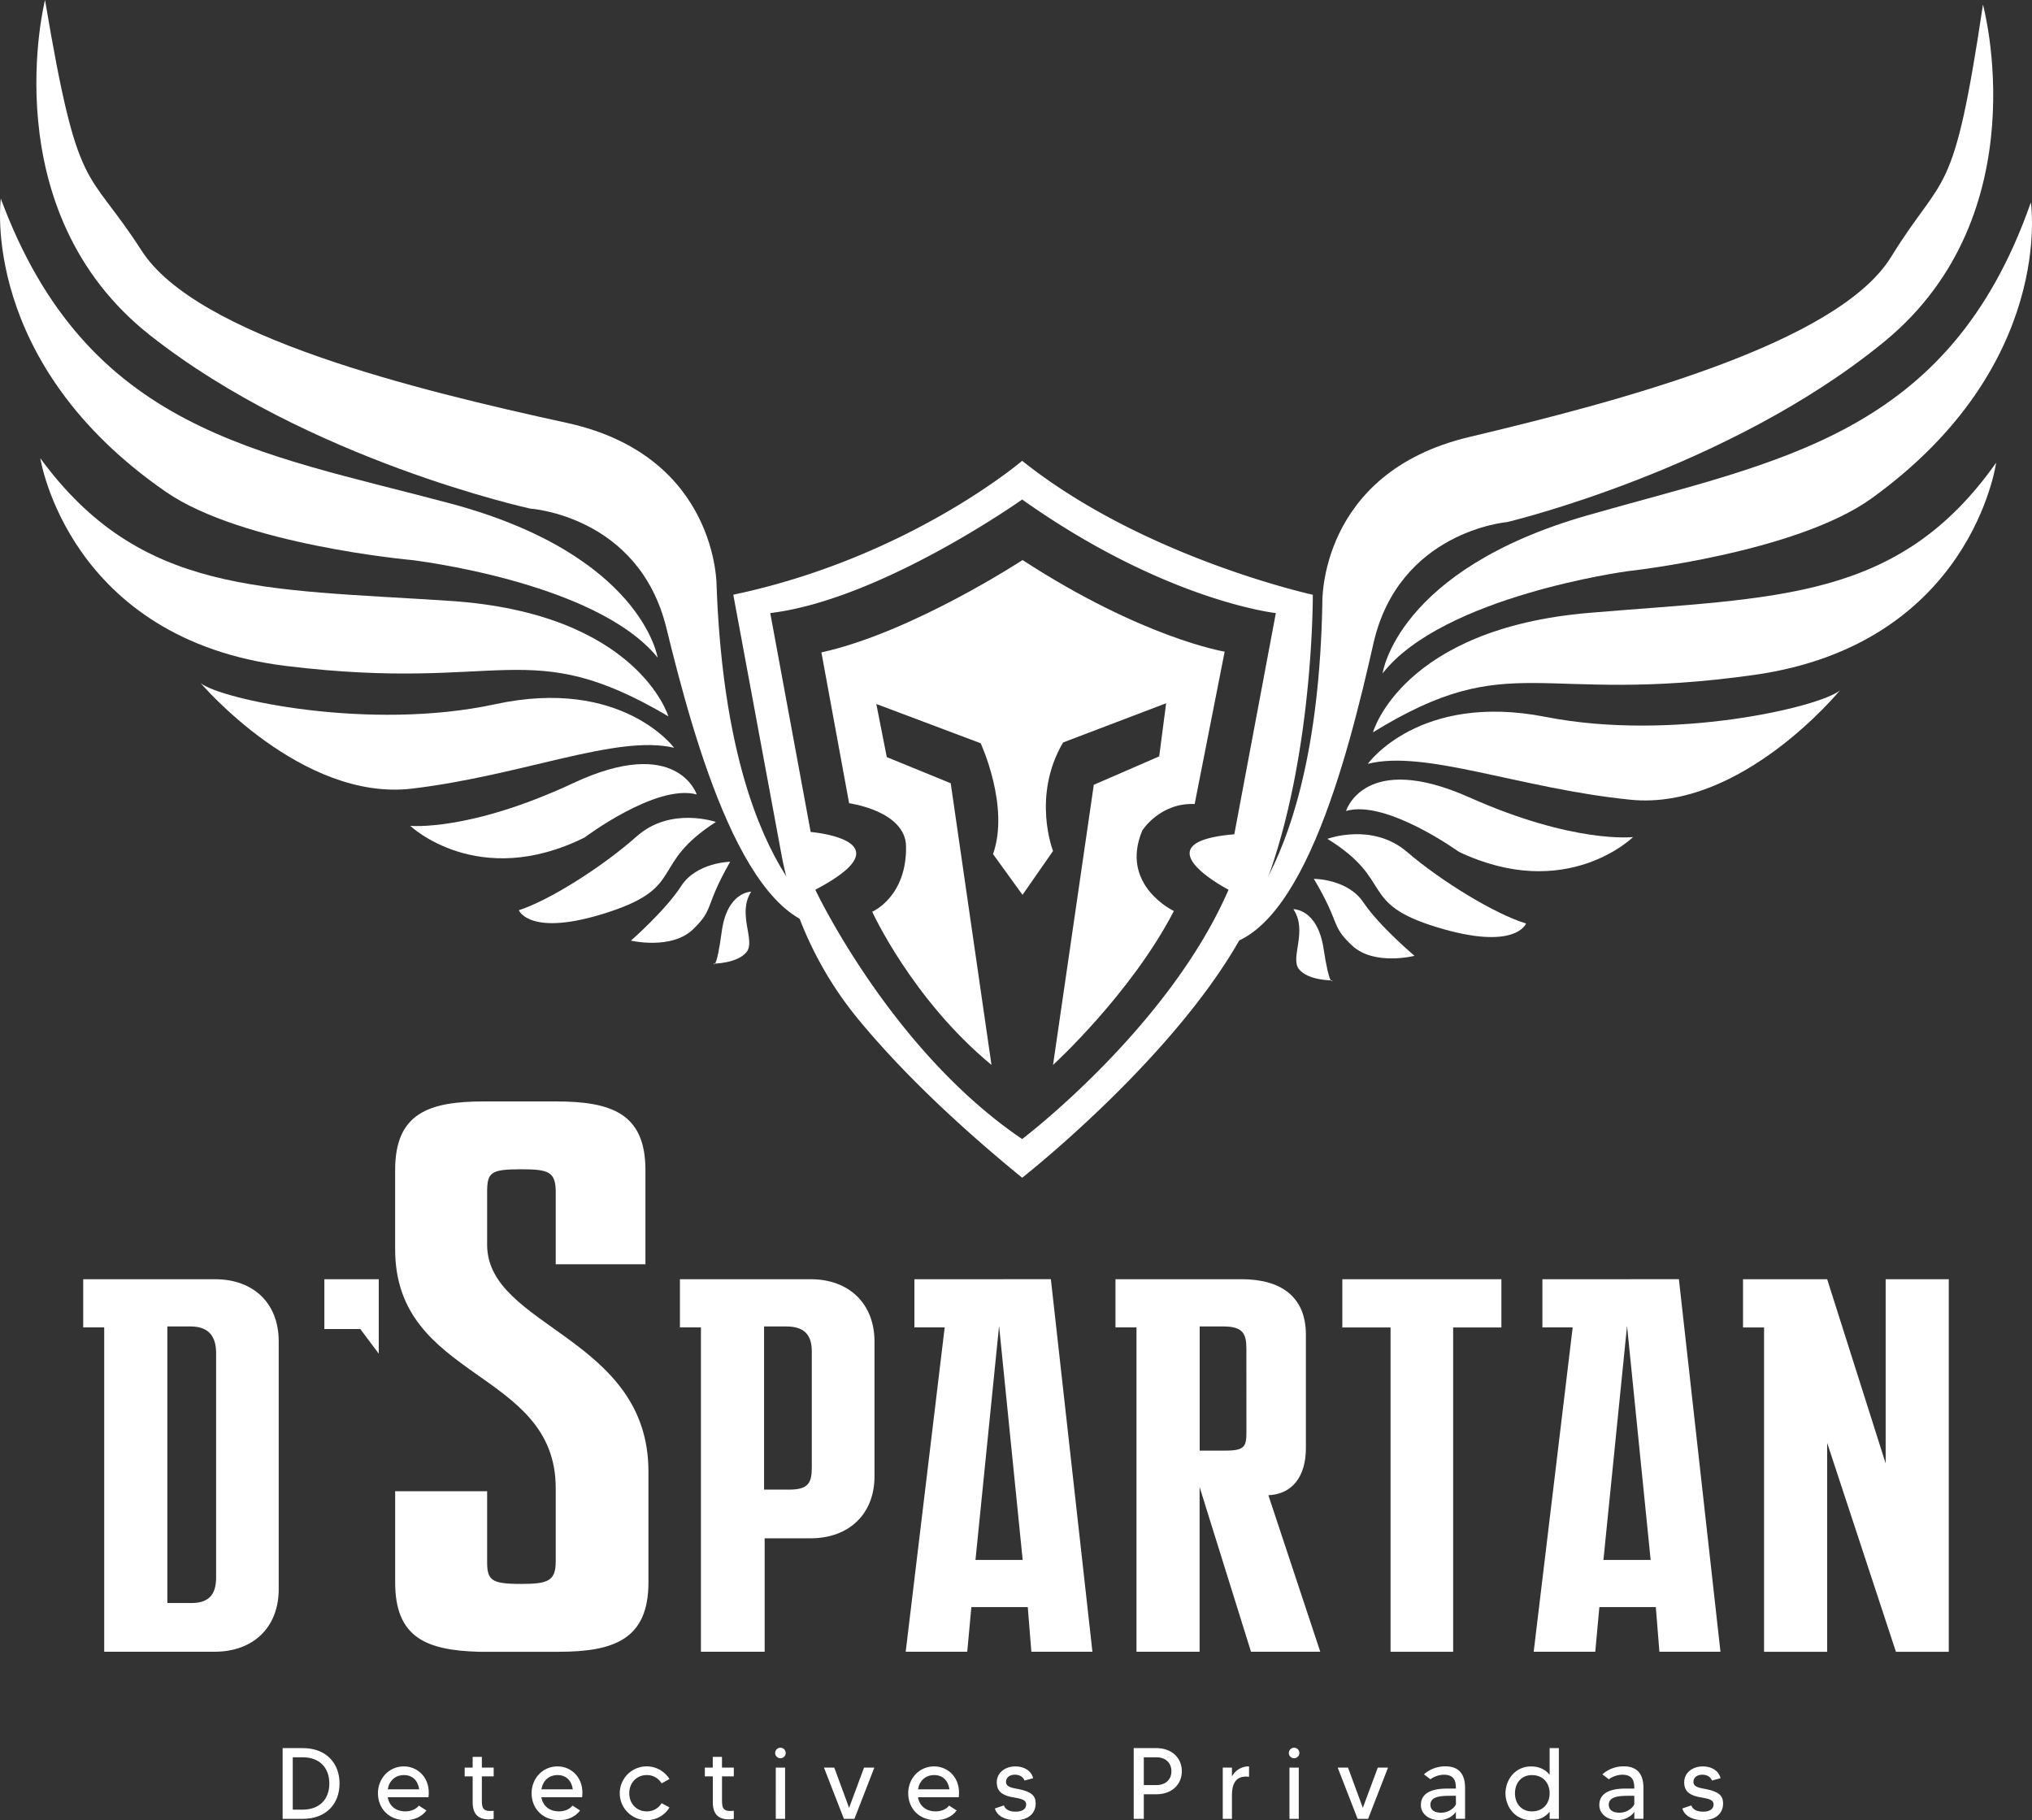 <?xml version="1.0" encoding="UTF-8"?>
<svg xmlns="http://www.w3.org/2000/svg" viewBox="0 0 1644.93 1473.33">
  <rect x="0" y="0" width="1644.93" height="1473.33" fill="#333333" stroke="none"/>
  <defs>
    <style>.cls-1{fill:#fff;}</style>
  </defs>
  <g id="Capa_2" data-name="Capa 2">
    <g id="Capa_1-2" data-name="Capa 1">
      <g id="LOGO_BLANCO" data-name="LOGO BLANCO">
        <path class="cls-1" d="M174.11,1035.47H67.36v39h17V1337H173.7c31.15,0,51.92-19.52,51.92-50.68V1085.73C225.62,1054.58,204.85,1035.47,174.11,1035.47Zm.83,241.33c0,12.46-4.57,20.77-19.94,20.77H135.48V1073.69h18.69c15.79,0,20.77,9.14,20.77,21.6Z"></path>
        <polygon class="cls-1" points="262.57 1075.77 291.65 1075.77 306.6 1095.7 306.6 1035.47 262.57 1035.47 262.57 1075.77"></polygon>
        <path class="cls-1" d="M394.34,1007.5V964.78c0-15.87,3.05-18.31,27.46-18.31,22,0,28.07,1.84,28.07,18.31v58.58h72.62V947.08c0-45.77-27.46-55.53-72.62-55.53h-58c-45.16,0-72,9.76-72,55.53v64.08c0,106.79,130,97,130,193.44v59.2c0,15.87-6.1,18.31-28.07,18.31-24.41,0-27.46-3.06-27.46-18.31v-56.75H319.89v73.83c0,44.55,25,54.93,67.74,56.15h64.68c45.16,0,72.62-10.38,72.62-56.15v-89.7C524.93,1082,394.34,1074.63,394.34,1007.5Z"></path>
        <path class="cls-1" d="M656.33,1035.47H550.41v39h17V1337H619v-91.8h37c31.16,0,51.92-19.52,51.92-50.26V1085.73C707.83,1055,687.07,1035.47,656.33,1035.47Zm.83,152.44c0,12.46-2.91,17.86-18.28,17.86H618.53V1073.69h17.86c15.79,0,20.77,7.89,20.77,20.35Z"></path>
        <path class="cls-1" d="M740.23,1035.47v39h24.51L733.17,1337H783l3.33-36.14H832l2.9,36.14h49.43l-33.64-301.56Zm49.43,227.21,19.11-189.41,19.1,189.41Z"></path>
        <path class="cls-1" d="M1057.14,1172.13v-91.8c0-31.15-20.77-44.86-51.92-44.86H903v39h17V1337h51.09V1203.7L1012.7,1337h56.07l-42-126.69C1045.93,1209.51,1057.14,1195.39,1057.14,1172.13ZM1009,1158.84c0,12-1.25,15.36-17,15.36H971.16V1073.69h19.11c15.78,0,18.69,5.81,18.69,17.86Z"></path>
        <polygon class="cls-1" points="1086.62 1074.52 1125.67 1074.52 1125.67 1337.03 1176.34 1337.03 1176.34 1074.52 1215.39 1074.52 1215.39 1035.47 1086.62 1035.47 1086.62 1074.52"></polygon>
        <path class="cls-1" d="M1248.6,1035.47v39h24.51L1241.54,1337h49.85l3.32-36.14h45.69l2.91,36.14h49.43l-33.65-301.56ZM1298,1262.68l19.11-189.41,19.11,189.41Z"></path>
        <polygon class="cls-1" points="1526.47 1035.47 1526.47 1184.59 1479.12 1035.47 1411 1035.47 1411 1074.52 1428.03 1074.52 1428.03 1337.03 1479.12 1337.03 1479.12 1167.97 1534.78 1337.03 1577.56 1337.03 1577.56 1035.47 1526.47 1035.47"></polygon>
        <path class="cls-1" d="M274.86,1443.63c0,16.2-10.47,28.64-29.87,28.64h-16.2V1415H245C264.39,1415,274.86,1427.51,274.86,1443.63Zm-8.26,0c0-12.85-8-21.2-21.61-21.2h-8v42.39h8C258.58,1464.82,266.6,1456.48,266.6,1443.63Z"></path>
        <path class="cls-1" d="M346.87,1454.76h-33c1.14,6.79,6.22,11.46,14.32,11.46,4.5,0,8.59-1.72,10.88-4.67l6.14,3.93c-3.68,5-9.74,7.85-17,7.85-13.75,0-22.26-9.82-22.26-21.77s8.84-21.76,21-21.76C338.27,1429.8,348.83,1439.29,346.87,1454.76Zm-7.53-6.39c-1-7-5.32-11.54-12.36-11.54s-12,4.67-13.09,11.54Z"></path>
        <path class="cls-1" d="M390.07,1437.9v18.17c0,5.89.08,9.82,6.55,9.82a28.13,28.13,0,0,0,3-.17v6.55a17.48,17.48,0,0,1-4,.41c-9,0-13-4.83-13-13.91V1437.9h-6.46v-7.12h6.46v-8.68h7.45v8.68h9.57v7.12Z"></path>
        <path class="cls-1" d="M471.24,1454.76h-33c1.15,6.79,6.22,11.46,14.32,11.46,4.5,0,8.6-1.72,10.89-4.67l6.14,3.93c-3.69,5-9.74,7.85-17,7.85-13.75,0-22.26-9.82-22.26-21.77s8.84-21.76,21-21.76C462.65,1429.8,473.21,1439.29,471.24,1454.76Zm-7.53-6.39c-1-7-5.32-11.54-12.35-11.54s-11.95,4.67-13.1,11.54Z"></path>
        <path class="cls-1" d="M535.56,1459.59l6.38,3.43a21.25,21.25,0,0,1-18.42,10.31,21.77,21.77,0,1,1,18.42-33.3l-6.38,3.52a13.76,13.76,0,0,0-12-6.72c-8.18,0-14.15,6.22-14.15,14.73s6,14.66,14.15,14.66A13.71,13.71,0,0,0,535.56,1459.59Z"></path>
        <path class="cls-1" d="M584.48,1437.9v18.17c0,5.89.08,9.82,6.55,9.82a28.17,28.17,0,0,0,3-.17v6.55a17.6,17.6,0,0,1-4,.41c-9,0-13-4.83-13-13.91V1437.9h-6.46v-7.12H577v-8.68h7.45v8.68h9.58v7.12Z"></path>
        <path class="cls-1" d="M627.52,1419.16a4.26,4.26,0,1,1,8.51,0,4.26,4.26,0,0,1-8.51,0Zm.49,11.62h7.53v41.49H628Z"></path>
        <path class="cls-1" d="M707.79,1430.78l-16.12,41.49h-8.51L667,1430.78h8.35l12,32.57,12.11-32.57Z"></path>
        <path class="cls-1" d="M776.12,1454.76h-33c1.14,6.79,6.22,11.46,14.32,11.46,4.5,0,8.59-1.72,10.88-4.67l6.14,3.93c-3.68,5-9.74,7.85-17,7.85-13.75,0-22.26-9.82-22.26-21.77s8.84-21.76,21-21.76C767.53,1429.8,778.08,1439.29,776.12,1454.76Zm-7.53-6.39c-1-7-5.32-11.54-12.36-11.54s-12,4.67-13.09,11.54Z"></path>
        <path class="cls-1" d="M838.39,1459.83c0,7.37-5.24,13.5-16.29,13.5-8.18,0-15.06-3.27-16.7-9.49l7.29-2.45c.65,2.12,2.86,5.07,9.57,5.07,5.41,0,8.43-2.21,8.43-5.89,0-4.83-7-4.83-12.68-6.14-7.78-1.72-11.13-5.48-11.13-11.62,0-7.61,6.3-13,15.3-13,6.71,0,12.69,3.43,14.16,9.57l-7,1.88c-.73-2.29-3.19-4.74-7.85-4.74-4.09,0-7.12,2.29-7.12,5.73,0,4.66,5.73,5,10.47,6C835,1450.34,838.39,1453.61,838.39,1459.83Z"></path>
        <path class="cls-1" d="M956.71,1433.72c0,10.48-7.78,18.66-20.71,18.66H925.93v19.89h-8.18V1415H936C948.93,1415,956.71,1423.25,956.71,1433.72Zm-8.44,0c0-6.71-4.58-11.29-12.27-11.29H925.93v22.51H936C943.69,1444.94,948.27,1440.43,948.27,1433.72Z"></path>
        <path class="cls-1" d="M1011.12,1429.8v8.43c-12.28-1.48-13.84,7.85-13.84,15.46v18.58h-7.44v-41.49h7.44v7.2A15.31,15.31,0,0,1,1011.12,1429.8Z"></path>
        <path class="cls-1" d="M1043.35,1419.16a4.26,4.26,0,1,1,8.51,0,4.26,4.26,0,0,1-8.51,0Zm.49,11.62h7.53v41.49h-7.53Z"></path>
        <path class="cls-1" d="M1123.62,1430.78l-16.12,41.49H1099l-16.12-41.49h8.35l12,32.57,12.11-32.57Z"></path>
        <path class="cls-1" d="M1186,1447.23v25h-7.44v-5.73c-1.88,3.19-7,6.79-13.59,6.79-7.85,0-14.73-4.74-14.73-12.19,0-13,15.8-13.34,21.61-13.34h6.71c0-6.3-1.31-11.21-9.91-11.21a19.41,19.41,0,0,0-10.71,3.68l-5.24-4a25.92,25.92,0,0,1,17.43-6.46C1182.05,1429.8,1186,1437.33,1186,1447.23Zm-7.44,6.38h-2.87c-7.69,0-17.75-.08-17.75,7.2,0,3.2,2,6.47,8.67,6.47,7.12,0,11.46-5,12-6.88Z"></path>
        <path class="cls-1" d="M1261.91,1415v57.29h-7.45v-5.81c-3.11,3.93-7.86,6.87-15.06,6.87-12.93,0-20.7-10.88-20.7-21.77s7.77-21.76,20.7-21.76c7.2,0,11.95,2.94,15.06,6.79V1415Zm-7.45,36.58c0-8.18-5.24-14.73-14.32-14.73-8.59,0-13.75,6.39-13.75,14.73s5.16,14.66,13.75,14.66C1249.22,1466.22,1254.46,1459.75,1254.46,1451.56Z"></path>
        <path class="cls-1" d="M1330.39,1447.23v25H1323v-5.73c-1.88,3.19-7,6.79-13.59,6.79-7.86,0-14.73-4.74-14.73-12.19,0-13,15.8-13.34,21.61-13.34H1323c0-6.3-1.31-11.21-9.91-11.21a19.48,19.48,0,0,0-10.72,3.68l-5.23-4a25.92,25.92,0,0,1,17.43-6.46C1326.47,1429.8,1330.39,1437.33,1330.39,1447.23Zm-7.44,6.38h-2.87c-7.69,0-17.76-.08-17.76,7.2,0,3.2,2,6.47,8.68,6.47,7.12,0,11.45-5,12-6.88Z"></path>
        <path class="cls-1" d="M1394.87,1459.83c0,7.37-5.24,13.5-16.29,13.5-8.18,0-15-3.27-16.69-9.49l7.28-2.45c.66,2.12,2.87,5.07,9.58,5.07,5.4,0,8.43-2.21,8.43-5.89,0-4.83-7-4.83-12.69-6.14-7.77-1.72-11.13-5.48-11.13-11.62,0-7.61,6.3-13,15.31-13,6.71,0,12.68,3.43,14.15,9.57l-7,1.88c-.74-2.29-3.19-4.74-7.86-4.74-4.09,0-7.12,2.29-7.12,5.73,0,4.66,5.73,5,10.48,6C1391.51,1450.34,1394.87,1453.61,1394.87,1459.83Z"></path>
        <path class="cls-1" d="M676.19,750.58s-87.3-40.06-96.09-276.14c0,0,1.34-105.37-121.24-132.14S159.29,272.4,114.6,202.85,63.5,160.76,36.45,0c0,0-43.23,170.15,84.93,271.32S429.24,411.69,429.24,411.69s87.88,5.68,110.16,96.46S604,755.76,676.19,750.58Z"></path>
        <path class="cls-1" d="M532.37,532.29s-12.92-83.35-167.89-124.78S70.45,349.18.66,160.8c0,0-17.92,132.56,133.57,237.3,62.11,42.95,198.61,55.18,198.61,55.18S482.26,470.58,532.37,532.29Z"></path>
        <path class="cls-1" d="M541.05,579.84S516.1,496.4,364.3,486.39,113.91,481.8,32.63,370.93c0,0,22.84,146.67,199.31,168.18S427.09,512.64,541.05,579.84Z"></path>
        <path class="cls-1" d="M545.69,605.27S503.22,547.89,401,570s-222.41-4-238.5-17c0,0,81.5,96,171,85.35S499.13,594.34,545.69,605.27Z"></path>
        <path class="cls-1" d="M564,643.07s-15.71-48.56-99.95-9.19-131.95,34.6-131.95,34.6S387,720.7,473.24,677.91C473.24,677.91,531.16,634.21,564,643.07Z"></path>
        <path class="cls-1" d="M579.5,665.34s-36.61-12.79-64.14,11.7S444.82,728.81,420,736.77c0,0,8.66,22.41,72.29,1.66S525.32,700.32,579.5,665.34Z"></path>
        <path class="cls-1" d="M591.09,697.55s-27.35.42-39.8,19.83-40.54,44-40.54,44,32.83,7.73,50.31-9.18S569.83,734.68,591.09,697.55Z"></path>
        <path class="cls-1" d="M608.09,721.79s-19.46-.18-23.83,32.24-6.69,26-6.69,26,19.41-.11,26.84-9.46S596.52,739.81,608.09,721.79Z"></path>
        <path class="cls-1" d="M979.46,766s86.55-41.67,91-277.87c0,0-3.29-105.33,118.78-134.36S1487.45,278.35,1530.84,208s50.32-43,74.39-204.27c0,0,46.37,169.33-79.9,272.85s-305.21,146-305.21,146-87.77,7.3-108.36,98.47S1051.74,769.83,979.46,766Z"></path>
        <path class="cls-1" d="M1119.23,545.07s11.38-83.57,165.55-127.85S1577.69,353.47,1644,163.83c0,0,20.37,132.21-129.16,239.73-61.32,44.09-197.56,58.84-197.56,58.84S1168.19,482.46,1119.23,545.07Z"></path>
        <path class="cls-1" d="M1111.43,592.78s23.4-83.88,175-96.7,250.26-9.21,329.48-121.56c0,0-20.13,147.07-196.17,171.83S1224.12,523.49,1111.43,592.78Z"></path>
        <path class="cls-1" d="M1107.26,618.3s41.4-58.16,144-38,222.3-8.09,238.15-21.45c0,0-79.72,97.46-169.38,88.5S1153.6,606.51,1107.26,618.3Z"></path>
        <path class="cls-1" d="M1089.64,656.42s14.81-48.83,99.76-11S1322,677.55,1322,677.55s-53.88,53.22-140.93,12C1181,689.58,1122.32,647,1089.64,656.42Z"></path>
        <path class="cls-1" d="M1074.56,679s36.37-13.46,64.35,10.52,71.48,50.46,96.46,58c0,0-8.25,22.58-72.25,3S1129.38,712.94,1074.56,679Z"></path>
        <path class="cls-1" d="M1063.57,711.39s27.35-.08,40.16,19.1,41.35,43.2,41.35,43.2-32.69,8.33-50.48-8.25S1085.51,748.13,1063.57,711.39Z"></path>
        <path class="cls-1" d="M1047,735.94s19.45-.53,24.42,31.79,7.17,25.85,7.17,25.85-19.41.25-27-9S1058.92,753.74,1047,735.94Z"></path>
        <path class="cls-1" d="M1062.73,481.42S925.77,451.53,827.45,373c0,0-91.8,78.49-233.84,108.38L632.49,691.1a294.9,294.9,0,0,0,62.07,133.67c27.8,33.78,69.77,77,132.89,128.56,0,0,137.15-107.47,186.68-213.07S1062.73,481.42,1062.73,481.42Zm-63.55,193.9c-78.51,6.55-4.66,44.87-4.66,44.87C945.92,832.31,827.45,922,827.45,922,721.13,850.07,660,720.19,660,720.19c76.61-40.2-3.75-46.74-3.75-46.74L623.53,496.26c89.71-10.84,203.92-91.93,203.92-91.93,116.08,82.24,205.36,91.93,205.36,91.93Z"></path>
        <path class="cls-1" d="M924.72,672.19c-18.68,44.41,25.55,65.23,25.55,65.23C915.38,804.69,852.45,862,852.45,862l33-226.75,52.94-23,5.61-43L860.56,601c-25.55,43.61-8.11,87.83-8.11,87.83l-24.71,35.5-23.88-33c13.71-38.62-10-89.71-10-89.71l-84.47-31.77,8.48,43L769.62,634l33,228c-64.16-52.94-96.55-124-96.55-124s28-11.84,27.4-52.95c-.43-28.68-46.1-34.88-46.1-34.88L664.94,528.09c73.52-16.19,162.8-74.76,162.8-74.76,98,63.57,163.64,74.14,163.64,74.14L967.09,650.83C939.05,649.56,924.72,672.19,924.72,672.19Z"></path>
      </g>
    </g>
  </g>
</svg>
